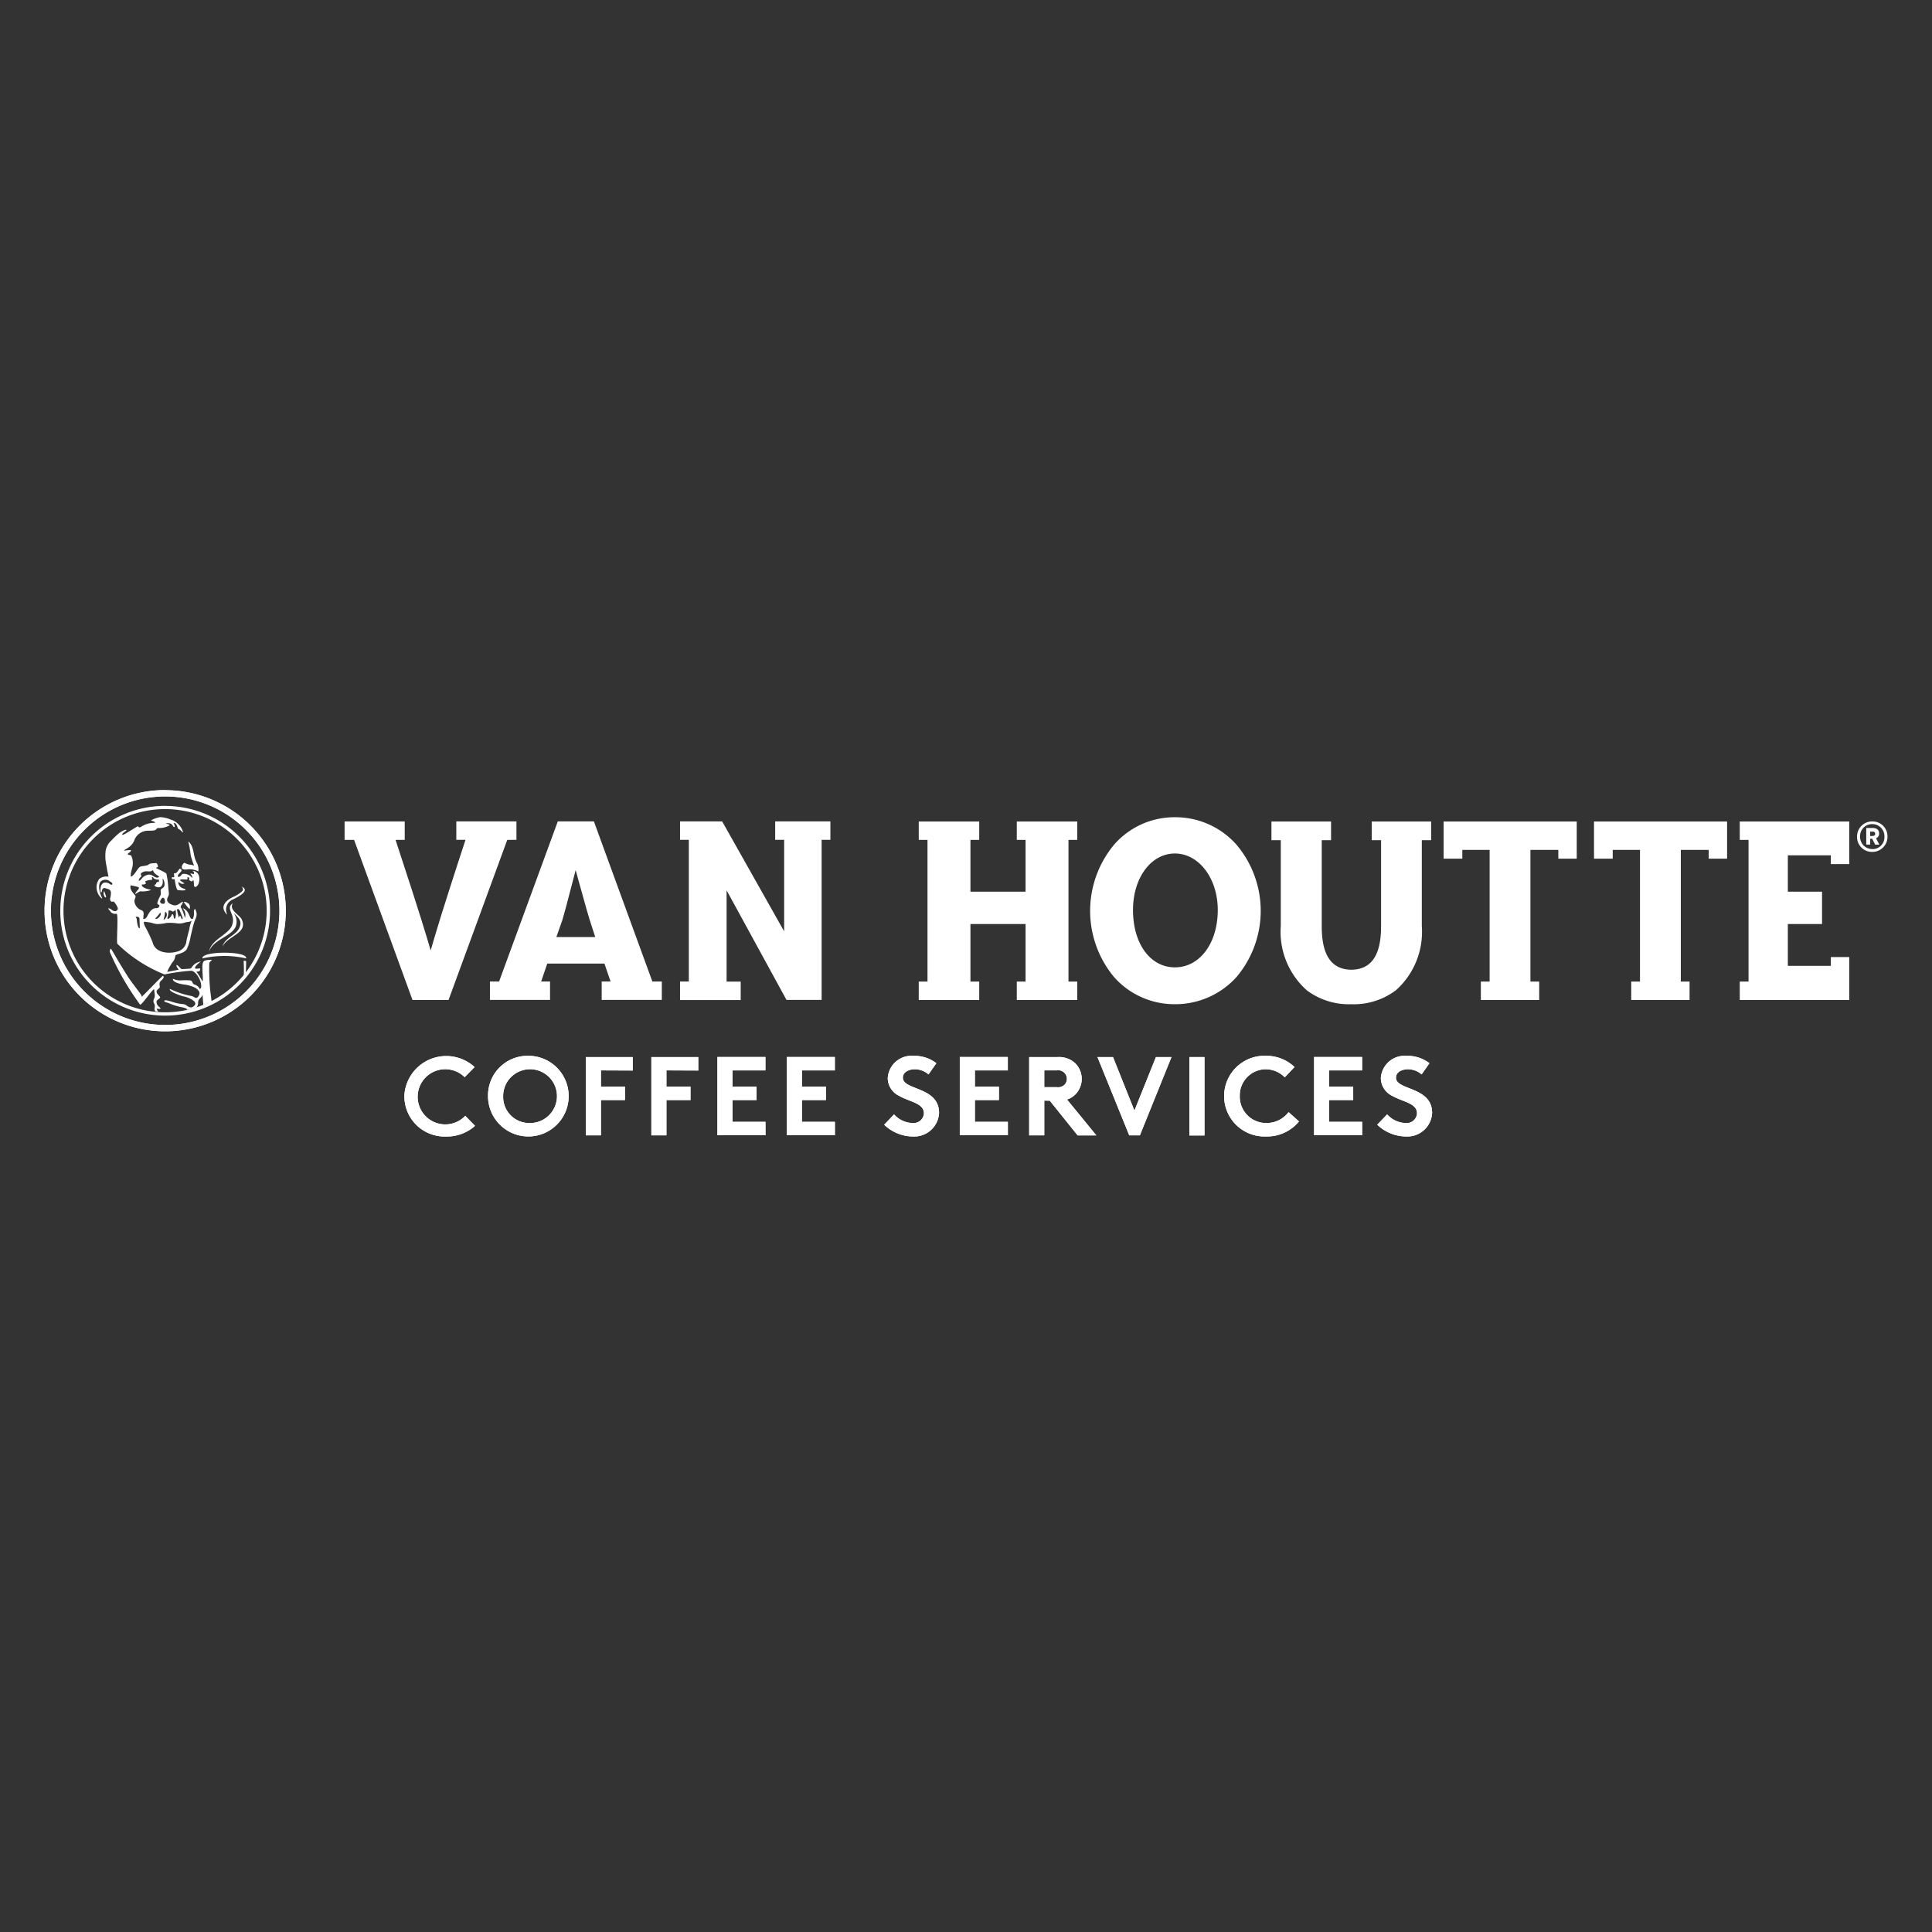 <svg id="Layer_1" data-name="Layer 1" xmlns="http://www.w3.org/2000/svg" viewBox="0 0 70 70"><rect x="0" y="0" width="70" height="70" fill="#333333" stroke="none"/><defs><style>.cls-1{fill:none;}.cls-2{fill:#fff;}.cls-3{fill:#666362;}</style></defs><rect class="cls-1" width="70" height="70"/><polygon class="cls-2" points="57.754 31.111 58.432 31.111 58.432 30.793 59.42 30.793 59.42 35.564 59.102 35.564 59.102 36.231 61.216 36.231 61.216 35.564 60.899 35.564 60.899 30.793 61.909 30.793 61.909 31.111 62.576 31.111 62.576 29.764 57.754 29.764 57.754 31.111"/><polygon class="cls-2" points="36.84 30.431 37.158 30.431 37.158 32.307 35.161 32.307 35.161 30.431 35.479 30.431 35.479 29.764 35.029 29.764 33.288 29.764 33.288 30.431 33.605 30.431 33.605 35.564 33.288 35.564 33.288 36.231 35.029 36.231 35.479 36.231 35.479 35.564 35.161 35.564 35.161 33.479 37.158 33.479 37.158 35.564 36.84 35.564 36.84 36.231 39.031 36.231 39.031 35.564 38.713 35.564 38.713 30.431 39.031 30.431 39.031 29.764 36.84 29.764 36.84 30.431"/><path class="cls-2" d="M50.035,29.764H49.7v.678h.339v3.12c0,1.051-.352,1.565-1.075,1.573-.723-.008-1.075-.522-1.075-1.573v-3.12h.338v-.678h-2.16v.678h.338v3.109a2.837,2.837,0,0,0,.932,2.32l.013.011.022.016a2.538,2.538,0,0,0,1.583.487h.01a2.533,2.533,0,0,0,1.582-.485l.022-.016.014-.011a2.837,2.837,0,0,0,.932-2.32V30.442h.338v-.678Z"/><polygon class="cls-2" points="52.305 31.111 52.983 31.111 52.983 30.793 53.972 30.793 53.972 35.564 53.654 35.564 53.654 36.231 55.768 36.231 55.768 35.564 55.45 35.564 55.45 30.793 56.461 30.793 56.461 31.111 57.128 31.111 57.128 29.764 52.305 29.764 52.305 31.111"/><path class="cls-2" d="M42.57,29.61a2.9,2.9,0,0,0-2.2.989,3.749,3.749,0,0,0,0,4.808,2.919,2.919,0,0,0,2.2.977,2.981,2.981,0,0,0,2.225-.978,3.713,3.713,0,0,0,0-4.807A2.954,2.954,0,0,0,42.57,29.61Zm0,5.439c-.894,0-1.519-.855-1.519-2.079,0-1.166.653-2.046,1.519-2.046s1.552.9,1.552,2.046C44.122,34.175,43.47,35.049,42.57,35.049Z"/><polygon class="cls-2" points="63.035 30.431 63.353 30.431 63.353 35.564 63.035 35.564 63.035 36.231 67.002 36.231 67.002 34.676 66.335 34.676 66.335 34.994 64.777 34.994 64.777 33.479 66.016 33.479 66.016 32.307 64.777 32.307 64.777 30.99 66.335 30.99 66.335 31.308 67.002 31.308 67.002 29.764 63.035 29.764 63.035 30.431"/><path class="cls-2" d="M68.084,30.2c0-.132-.088-.2-.233-.2h-.233v.6h.143v-.21h.073l.106.212h.151l-.118-.23A.172.172,0,0,0,68.084,30.2Zm-.242.09h-.081v-.159h.081c.068,0,.1.025.1.078s-.032.078-.1.078Z"/><path class="cls-2" d="M67.838,29.762a.547.547,0,0,0-.554.54v.015a.54.54,0,0,0,.531.549h.019a.548.548,0,0,0,.553-.543v-.012a.54.54,0,0,0-.531-.549Zm0,1a.437.437,0,0,1-.443-.431v-.023a.433.433,0,0,1,.415-.449h.024a.439.439,0,0,1,.443.435v.02a.431.431,0,0,1-.41.451h-.029Z"/><path class="cls-2" d="M18.712,30.429v-.668H16.533v.668h.333c-.329,1-.906,2.783-1.134,3.569l-.128.439L15.475,34c-.242-.817-.807-2.547-1.143-3.57h.332v-.668H12.485v.668h.344l2.116,5.8h1.307l2.127-5.8Z"/><path class="cls-2" d="M21.518,29.761H20.21l-2.127,5.8h-.332v.668h2.178v-.668h-.322l.221-.648H21.9l.222.648H21.8v.668h2.179v-.668h-.343Zm-1.36,4.189.215-.607c.037-.112.151-.535.358-1.333l.126-.484.133.482c.225.817.342,1.219.376,1.324l.2.618Z"/><polygon class="cls-2" points="28.086 29.761 28.086 30.429 28.411 30.429 28.411 33.744 26.165 29.761 24.639 29.761 24.639 30.429 24.957 30.429 24.957 35.561 24.639 35.561 24.639 36.229 24.646 36.229 24.646 36.233 26.837 36.233 26.837 35.566 26.326 35.566 26.326 32.258 28.496 36.229 29.769 36.229 29.769 35.561 29.769 30.429 30.087 30.429 30.087 29.761 28.411 29.761 28.086 29.761"/><path class="cls-2" d="M7.574,34.479h0c.15-.443.794-.537.964-.9a.513.513,0,0,0,0-.366.9.9,0,0,0-.07-.139h0c.14.163.287.253.233.462-.09.351-.506.39-.633.732-.007.019,0,.021.007,0,.226-.379.914-.458.682-.96-.072-.158-.453-.324-.333-.56.005-.01,0-.016-.009-.009-.251.211.142.386-.009.79C8.286,33.86,7.65,34.04,7.574,34.479Z"/><path class="cls-2" d="M8.729,32.115h0a.112.112,0,0,1,.064.145.11.11,0,0,1-.029.042,1.34,1.34,0,0,1-.345.21c-.154.077-.509.3-.2.618.007.008.013,0,.008-.006a.4.4,0,0,1,.2-.531l.034-.014C8.555,32.527,9.132,32.261,8.729,32.115Z"/><path class="cls-2" d="M7.187,31.573a.557.557,0,0,0-.029-.259,1.12,1.12,0,0,1-.109-.266c-.043-.174-.062-.447-.229-.559a3.111,3.111,0,0,1,.087.489,3.178,3.178,0,0,0,.128.394c-.014-.017-.041-.019-.06-.026-.07-.027-.078-.007-.155-.029s-.13-.058-.142-.054-.014.012-.024.017a.188.188,0,0,0-.066.169c.012.043.083.062.167.054A.717.717,0,0,1,7.187,31.573Z"/><path class="cls-2" d="M6.981,31.554c-.009,0,.017.01.033.031a.071.071,0,0,1,0,.087c-.01.007-.049-.031-.114-.019-.019,0,.091.082.062.159a.343.343,0,0,0-.262-.148c-.156-.018-.1.06-.2.1-.058.025-.066-.02-.047-.059.031-.062.092-.093.119-.149s-.053-.1-.076-.068a1.04,1.04,0,0,1-.071.1c-.07.083-.117.037-.125.065a1.137,1.137,0,0,1,.013.131h-.02a.332.332,0,0,0-.063,0c-.007.006,0,.045,0,.061s.093,0,.1.016c.017.114.059.374.11.387.034.008.269.03.281-.007s-.1-.039-.174-.1-.1-.17-.078-.179.091.1.208.049c.02-.01-.162-.1-.153-.127.017-.044.247-.01.26-.018s.007-.047.008-.084c0-.014.063.017.066.027a.328.328,0,0,1-.009.063c0,.016.061.056.089.064s.062-.064.073-.039a.781.781,0,0,1,.015.167c.015.136.112.058.157-.021a.445.445,0,0,0,.019-.325A.24.24,0,0,0,6.981,31.554Z"/><path class="cls-2" d="M6.867,32.939a.2.2,0,0,0-.021-.187c-.025-.027-.15-.1-.186-.071A1.429,1.429,0,0,0,6.867,32.939Z"/><path class="cls-2" d="M7.335,34.725a3.579,3.579,0,0,1,1.582,0C8.989,34.452,7.288,34.446,7.335,34.725Z"/><path class="cls-2" d="M8.91,35.26c0-.135.006-.26.009-.42,0-.028-.094-.047-.092-.011a4.819,4.819,0,0,1,.005.524Z"/><path class="cls-2" d="M3.842,32.51c.019-.017-.069-.221-.068-.221C3.714,32.331,3.785,32.559,3.842,32.51Z"/><path class="cls-1" d="M5.927,33.32c.014.022.134-.089.116-.2-.011-.068-.062-.106-.066-.034A1.251,1.251,0,0,1,5.927,33.32Z"/><path class="cls-1" d="M6.148,33.256c.1-.09.083-.139.107-.133s.035.129.06.16c.012.016.042-.01.046-.06a.545.545,0,0,0,0-.254c0-.018-.054.055-.1.059-.014,0-.027-.017-.051-.026-.047-.019-.109-.021-.106.01a.737.737,0,0,1-.034.238C6.057,33.318,6.1,33.3,6.148,33.256Z"/><path class="cls-1" d="M5.811,32.627c-.055.111.139.163.161.081S5.924,32.4,5.811,32.627Z"/><path class="cls-1" d="M6.482,33.244c.024-.008.017-.065.036-.063.041.005.055.131.087.121s-.018-.118-.052-.212-.049-.125-.084-.147-.064,0-.054.036A1.714,1.714,0,0,0,6.482,33.244Z"/><path class="cls-1" d="M5.784,33.093c-.113.161-.162.163-.151.188s.075.019.141-.058C5.858,33.125,5.822,33.038,5.784,33.093Z"/><path class="cls-1" d="M6.437,34.467a.432.432,0,0,0,.318-.391c.03-.133.066-.265.1-.4a1.171,1.171,0,0,1,.093-.333c-.049.063-.157.051-.225.07a.707.707,0,0,1-.277.041,1.957,1.957,0,0,0-.412-.019,1.621,1.621,0,0,1-.354.04c-.1-.01-.194-.053-.291-.063-.151-.015-.221-.074-.152.119a5.508,5.508,0,0,1,.288.6C5.616,34.53,6.114,34.576,6.437,34.467Z"/><path class="cls-1" d="M5.314,33.238c.034-.039.1-.248.261-.318.081-.036.152.022.2-.085.027-.064-.076-.044-.073-.114a1.13,1.13,0,0,1,.11-.267c.041-.1,0-.163.015-.209.02-.064.136-.073.137-.191a.375.375,0,0,0-.053-.209l-.018.006c.031.172-.023.343-.21.289-.038-.011-.085-.037-.089-.06s.045-.03.059-.054.018-.052.035-.066.047.018.058,0a.219.219,0,0,0,.022-.087.334.334,0,0,1-.178-.038.078.078,0,0,1-.043-.054h-.04s.017.1-.007.1a.5.5,0,0,0-.236.057c-.009.028.039.061.018.08-.06.057-.149.015-.146.045.015.145.357.175.339.186a.87.87,0,0,1-.385.049c-.054,0-.159.109-.184.09s.021-.056.064-.113c.029-.039.082-.07.057-.126a2.213,2.213,0,0,0-.29-.066c-.065.168.177.351.177.4s-.058.126-.039.208a.4.4,0,0,0,.161.245c.053.04.115.044.147.088.045.061,0,.141.01.265C5.194,33.315,5.265,33.294,5.314,33.238Z"/><path class="cls-1" d="M4.91,33.209c.018.042.046.067.048.117,0,.03.027.324.11.3l-.014-.351C5.03,33.176,4.924,33.241,4.91,33.209Z"/><path class="cls-1" d="M5.2,31.772a.42.42,0,0,1,.209-.083c.12-.01.269.191.364.075-.1-.08-.185-.1-.227-.235-.106.082-.2.024-.3.047-.04.009-.125.044-.14.087-.009.026.04.083.015.1a.21.21,0,0,0-.087.153C5.093,31.921,5.147,31.812,5.2,31.772Z"/><path class="cls-2" d="M7.1,36.512a.137.137,0,0,0,.023-.019c.077-.087.044-.171.064-.233s.069-.089.11-.143a.206.206,0,0,0,.039-.088c.011.14.019.244.031.383l.3-.124c-.021-.177-.049-.38-.061-.526a7.412,7.412,0,0,1-.023-.869c.017-.053.09-.091.093-.114a.733.733,0,0,0-.181.008c-.087.017-.121.024-.147.109-.047.157.033.649-.017.659a2.148,2.148,0,0,0-.214-.349c.037-.01.15.014.135-.113,0-.023-.186.039-.186-.025s.134-.176.216-.227A.448.448,0,0,0,7,34.98c-.058.063-.074.107-.087.109-.122.018-.329.024-.329.024a.2.2,0,0,1-.071-.059c-.126-.141-.141-.092-.1-.01l.034.049h0l.028.041-.418.08A1.626,1.626,0,0,1,6.3,34.8c.045-.075.048-.188.071-.2.12-.046.316-.082.394-.206a1.7,1.7,0,0,0,.14-.457c.044-.177.079-.358.136-.533.047-.146.149-.256.025-.471-.01-.017-.053.068-.038.125a.473.473,0,0,1-.035.22c-.01.033-.071.022-.093-.022-.045-.088-.087-.274-.27-.35-.027-.011.139.15.073.343-.007.02-.019-.1-.11-.3-.028-.062-.06-.075-.042-.114s.108-.161.063-.164c-.028,0-.156.131-.277.133-.059,0-.3-.07-.281-.218.014-.095.062-.126.063-.189s-.013-.149-.019-.211a3.361,3.361,0,0,0-.07-.529c-.016-.047-.372-.192-.375-.21s.073-.018.07-.053-.032-.123-.065-.122c-.341.011-.228.054-.323.078-.242.061-.237,0-.344.14-.045.057-.17.27-.254.27-.015-.184.088-.334.073-.52A.587.587,0,0,0,4.753,31c-.023-.023-.115-.022-.122-.046-.013-.043.124-.085.114-.143-.007-.038-.241.027-.247,0s.253-.1.361-.345a.531.531,0,0,1,.419-.361c.085-.014.233,0,.315-.021S5.679,30,5.724,30a.755.755,0,0,0,.377-.074c.121-.048-.051-.071-.088-.084-.021-.008.129-.034.193.013s.068.112.1.111c.078,0-.034-.156-.011-.152.139.021.123.2.172.221.108.052.142.137.168.12a.675.675,0,0,0-.466-.466,1.043,1.043,0,0,0-.361-.082.96.96,0,0,0-.329.113c-.032.018.142.034.137.087,0,.023-.086-.018-.306.052-.136.043-.191.107-.255.118-.036.007-.03-.045-.076-.032s-.532.346-.552.3.139-.129.154-.165-.11-.015-.283.12a2.545,2.545,0,0,0-.248.239.675.675,0,0,0-.218.36,1.573,1.573,0,0,0,.024.564c.009.044.019.116.033.193h0l.018.085c.009.046.013.071.024.125a.4.4,0,0,0-.336.081.5.5,0,0,0-.076.441c.049.2.232.33.174.228-.084-.149-.153-.443-.047-.574a.255.255,0,0,1,.331-.012c.027.018.132.074.08.12-.029.027-.081-.029-.108-.042-.132-.061-.24-.042-.292.1-.009.024-.048.231.016.225.014,0,.026-.1.04-.116.058-.075.1-.033.159-.019.158.038.163.118.134.281-.01.057-.037.118.007.168s.082,0,.118.029c.02.014.173.219.13.277a.111.111,0,0,1-.149.05h0a.291.291,0,0,1-.067-.042c-.027-.023-.178-.1-.1-.007s.066.1.116.126h0a.14.14,0,0,0,.03.015.253.253,0,0,0,.139.012c.063.076-.016,1.039.021,1.087a5.2,5.2,0,0,0,1.71,1.112,6.958,6.958,0,0,1,.953-.133c.175-.008.38.343.377.559,0,.065-.023.071-.044.114a.336.336,0,0,0-.2-.175c-.094-.031-.054-.128-.155-.149a2.511,2.511,0,0,0-.368,0,.621.621,0,0,1-.261-.061c0,.03-.012.162.468.218a1.313,1.313,0,0,1,.3.09c.064.026.244.14.187.272-.1.224-.175.051-.3.043a2.99,2.99,0,0,1-.759-.255c-.067.1.418.255.463.267a.91.91,0,0,1,.407.175c.038.042.074.1.018.159-.16.177-.281-.035-.386-.046a1.739,1.739,0,0,1-.405-.079c-.045-.014-.271-.095-.3-.049s.1.064.142.083a2.273,2.273,0,0,0,.41.138c.077.02.258.037.28.114Zm-.631-3.569c.035.022.054.067.084.147s.09.2.052.212-.046-.116-.087-.121c-.019,0-.012.055-.036.063a1.714,1.714,0,0,1-.067-.265C6.405,32.944,6.443,32.927,6.469,32.943Zm-.4.307a.737.737,0,0,0,.034-.238c0-.031.059-.029.106-.01.024.009.037.028.051.026.049,0,.1-.077.1-.059a.545.545,0,0,1,0,.254c0,.05-.034.076-.046.06-.025-.031-.023-.152-.06-.16s-.012.043-.107.133c-.047.044-.09.062-.079-.006Zm-.025-.135c.018.116-.1.227-.116.2a1.224,1.224,0,0,0,.05-.239c0-.067.054-.029.065.039Zm-.071-.407c-.022.082-.216.03-.161-.081.112-.227.188-.006.16.081Zm-.2.515c-.066.077-.131.081-.141.058s.038-.027.151-.188c.039-.055.075.032-.009.13Zm-.656-1.462c.025-.015-.024-.072-.015-.1.015-.043.1-.078.14-.087.11-.023.2.035.3-.047.042.137.125.155.227.235-.1.116-.244-.085-.364-.075a.42.42,0,0,0-.209.083c-.055.04-.109.149-.171.142a.208.208,0,0,1,.093-.151Zm-.16,1.565c0-.05-.03-.075-.048-.117.014.032.12-.033.144.07l.014.351c-.082.02-.108-.274-.109-.3Zm.235-.041c0-.124.035-.2-.01-.265-.032-.044-.094-.048-.147-.088a.4.4,0,0,1-.161-.245c-.019-.082.039-.155.039-.208s-.242-.229-.177-.4a2.213,2.213,0,0,1,.29.066c.025.056-.028.087-.057.126-.043.057-.083.1-.064.113s.13-.086.184-.09a.87.87,0,0,0,.385-.049c.018-.011-.324-.041-.339-.186,0-.03.086.012.146-.045.021-.019-.027-.052-.018-.08A.5.5,0,0,1,5.5,31.88c.024,0,0-.1.007-.1h.037a.078.078,0,0,0,.043.054.334.334,0,0,0,.178.038.219.219,0,0,1-.022.087c-.011.017-.038-.02-.058,0s-.021.042-.035.066-.061.042-.059.054a.18.18,0,0,0,.089.06c.187.054.241-.117.21-.289l.018-.006a.375.375,0,0,1,.053.209c0,.118-.117.127-.137.191-.015.046.026.111-.015.209a1.13,1.13,0,0,0-.11.267c0,.07.1.05.073.114-.045.107-.116.049-.2.085-.16.07-.227.279-.261.318-.046.057-.117.078-.118.048Zm.335.851a5.508,5.508,0,0,0-.288-.6c-.069-.193,0-.134.152-.119.1.01.189.053.291.063a1.685,1.685,0,0,0,.354-.04,1.957,1.957,0,0,1,.412.019.707.707,0,0,0,.277-.041c.068-.019.176-.007.225-.07a1.171,1.171,0,0,0-.093.333c-.037.132-.073.264-.1.4a.432.432,0,0,1-.318.391c-.325.1-.823.058-.911-.336Z"/><polygon class="cls-3" points="6.45 35.093 6.45 35.093 6.45 35.093 6.45 35.093"/><path class="cls-2" d="M5.734,36.656a.288.288,0,0,1-.055-.1c-.009-.029.119.025.134-.014s-.127-.078-.141-.224c-.01-.1.106-.113.13-.177.011-.03-.093-.1-.121-.176-.036-.1.072-.128.106-.187.015-.025-.023-.1,0-.173s.1-.1.134-.171c.022-.054,0-.063-.018-.077s-.749.759-.771.759a.108.108,0,0,0-.02-.074c-.113-.16-.4-.53-.475-.651-.43-.681-.6-1.015-.618-1.015s-.043.04-.042.114a9.862,9.862,0,0,0,1.1,1.911c.054.024.452-.563.5-.555a.022.022,0,0,1,.011.021c0,.069.025.145.019.225s-.041.107-.047.165c-.01.081.041.1.048.175s-.027.123,0,.174a.2.2,0,0,0,.024.039Z"/><path class="cls-2" d="M5.984,28.855A4.141,4.141,0,1,1,1.843,33a4.141,4.141,0,0,1,4.141-4.145m0-.231A4.371,4.371,0,1,0,10.355,33a4.371,4.371,0,0,0-4.371-4.371Z"/><path class="cls-2" d="M5.984,29.315A3.681,3.681,0,1,1,2.3,33a3.681,3.681,0,0,1,3.684-3.685m0-.117a3.8,3.8,0,1,0,3.8,3.8h0A3.8,3.8,0,0,0,5.981,29.2Z"/><path class="cls-2" d="M5.985,28.858A4.139,4.139,0,1,1,1.846,33a4.139,4.139,0,0,1,4.139-4.142m0-.23A4.369,4.369,0,1,0,10.354,33h0A4.369,4.369,0,0,0,5.985,28.631Z"/><path class="cls-2" d="M19.163,38.254a1.461,1.461,0,1,1-1.481,1.461,1.434,1.434,0,0,1,1.408-1.461Zm0,2.435a.975.975,0,1,0-.932-1.016c0,.014,0,.028,0,.042a.944.944,0,0,0,.911.974Z"/><path class="cls-2" d="M21.773,38.782v.588h.872v.487h-.872v1.278h-.548V38.3h1.7v.487Z"/><path class="cls-2" d="M24.146,38.782v.588h.872v.487h-.872v1.278H23.6V38.3h1.7v.487Z"/><path class="cls-2" d="M32.393,40.376a.932.932,0,0,0,.669.313.374.374,0,0,0,.412-.334l0-.023c0-.366-.528-.41-.909-.633a.719.719,0,0,1-.4-.645.863.863,0,0,1,.918-.8l.02,0a1.312,1.312,0,0,1,.823.268l-.284.406a.758.758,0,0,0-.491-.187c-.207,0-.438.089-.438.309,0,.458,1.311.316,1.311,1.274a.9.9,0,0,1-.945.853h-.017a1.514,1.514,0,0,1-1.026-.426Z"/><path class="cls-2" d="M37.836,39.877v1.258h-.547V38.3h1.034a.856.856,0,0,1,.621.211.8.8,0,0,1,.029,1.131l-.029.029a.749.749,0,0,1-.284.167l1.063,1.3h-.678l-1.01-1.258Zm.455-.487a.333.333,0,0,0,.276-.085.311.311,0,0,0-.276-.523h-.455v.608Z"/><path class="cls-2" d="M39.763,38.3h.564l.775,1.939.779-1.939h.564L41.3,41.135h-.386Z"/><path class="cls-2" d="M43.093,38.3h.548v2.84h-.548Z"/><path class="cls-2" d="M44.919,39.715a.955.955,0,0,0,.936.974h.033a1,1,0,0,0,.8-.394l.377.337a1.494,1.494,0,0,1-1.193.544,1.462,1.462,0,1,1-.116-2.922h.108a1.48,1.48,0,0,1,1.039.406l-.353.373a.978.978,0,0,0-.69-.292.947.947,0,0,0-.941.955Z"/><path class="cls-2" d="M50.259,40.376a.932.932,0,0,0,.669.313.374.374,0,0,0,.412-.332l0-.025c0-.366-.527-.41-.909-.633a.715.715,0,0,1-.4-.645.862.862,0,0,1,.917-.8l.02,0a1.317,1.317,0,0,1,.824.268l-.284.406a.758.758,0,0,0-.491-.187c-.207,0-.438.089-.438.309,0,.458,1.31.316,1.31,1.274a.9.9,0,0,1-.945.853h-.017A1.521,1.521,0,0,1,49.9,40.75Z"/><path class="cls-2" d="M16.858,40.428a1,1,0,1,1-.022-1.4l.359-.366a1.52,1.52,0,0,0-2.543,1.008,1.458,1.458,0,0,0,1.408,1.508c.036,0,.072,0,.108,0a1.528,1.528,0,0,0,1.043-.386Z"/><polygon class="cls-2" points="26.54 38.783 26.54 39.371 27.411 39.371 27.411 39.857 26.54 39.857 26.54 40.646 27.735 40.646 27.735 41.132 25.993 41.132 25.993 38.297 27.733 38.297 27.733 38.783 26.54 38.783"/><polygon class="cls-2" points="29.055 38.783 29.055 39.371 29.926 39.371 29.926 39.857 29.055 39.857 29.055 40.646 30.25 40.646 30.25 41.132 28.508 41.132 28.508 38.297 30.248 38.297 30.248 38.783 29.055 38.783"/><polygon class="cls-2" points="35.322 38.783 35.322 39.371 36.193 39.371 36.193 39.857 35.322 39.857 35.322 40.646 36.517 40.646 36.517 41.132 34.775 41.132 34.775 38.297 36.515 38.297 36.515 38.783 35.322 38.783"/><polygon class="cls-2" points="48.158 38.783 48.158 39.371 49.029 39.371 49.029 39.857 48.158 39.857 48.158 40.646 49.353 40.646 49.353 41.132 47.612 41.132 47.612 38.297 49.352 38.297 49.352 38.783 48.158 38.783"/><path class="cls-2" d="M19.163,38.254a1.461,1.461,0,1,1-1.481,1.461,1.434,1.434,0,0,1,1.408-1.461Zm0,2.435a.975.975,0,1,0-.932-1.016c0,.014,0,.028,0,.042a.944.944,0,0,0,.911.974Z"/><path class="cls-2" d="M21.773,38.782v.588h.872v.487h-.872v1.278h-.548V38.3h1.7v.487Z"/><path class="cls-2" d="M24.146,38.782v.588h.872v.487h-.872v1.278H23.6V38.3h1.7v.487Z"/><path class="cls-2" d="M32.393,40.376a.932.932,0,0,0,.669.313.374.374,0,0,0,.412-.334l0-.023c0-.366-.528-.41-.909-.633a.719.719,0,0,1-.4-.645.863.863,0,0,1,.918-.8l.02,0a1.312,1.312,0,0,1,.823.268l-.284.406a.758.758,0,0,0-.491-.187c-.207,0-.438.089-.438.309,0,.458,1.311.316,1.311,1.274a.9.9,0,0,1-.945.853h-.017a1.514,1.514,0,0,1-1.026-.426Z"/><path class="cls-2" d="M37.836,39.877v1.258h-.547V38.3h1.034a.856.856,0,0,1,.621.211.8.8,0,0,1,.029,1.131l-.029.029a.749.749,0,0,1-.284.167l1.063,1.3h-.678l-1.01-1.258Zm.455-.487a.333.333,0,0,0,.276-.085.311.311,0,0,0-.276-.523h-.455v.608Z"/><path class="cls-2" d="M39.763,38.3h.564l.775,1.939.779-1.939h.564L41.3,41.135h-.386Z"/><path class="cls-2" d="M43.093,38.3h.548v2.84h-.548Z"/><path class="cls-2" d="M44.919,39.715a.955.955,0,0,0,.936.974h.033a1,1,0,0,0,.8-.394l.377.337a1.494,1.494,0,0,1-1.193.544,1.462,1.462,0,1,1-.116-2.922h.108a1.48,1.48,0,0,1,1.039.406l-.353.373a.978.978,0,0,0-.69-.292.947.947,0,0,0-.941.955Z"/><path class="cls-2" d="M50.259,40.376a.932.932,0,0,0,.669.313.374.374,0,0,0,.412-.332l0-.025c0-.366-.527-.41-.909-.633a.715.715,0,0,1-.4-.645.862.862,0,0,1,.917-.8l.02,0a1.317,1.317,0,0,1,.824.268l-.284.406a.758.758,0,0,0-.491-.187c-.207,0-.438.089-.438.309,0,.458,1.31.316,1.31,1.274a.9.9,0,0,1-.945.853h-.017A1.521,1.521,0,0,1,49.9,40.75Z"/><path class="cls-2" d="M16.858,40.428a1,1,0,1,1-.022-1.4l.359-.366a1.52,1.52,0,0,0-2.543,1.008,1.458,1.458,0,0,0,1.408,1.508c.036,0,.072,0,.108,0a1.528,1.528,0,0,0,1.043-.386Z"/><polygon class="cls-2" points="26.54 38.783 26.54 39.371 27.411 39.371 27.411 39.857 26.54 39.857 26.54 40.646 27.735 40.646 27.735 41.132 25.993 41.132 25.993 38.297 27.733 38.297 27.733 38.783 26.54 38.783"/><polygon class="cls-2" points="29.055 38.783 29.055 39.371 29.926 39.371 29.926 39.857 29.055 39.857 29.055 40.646 30.25 40.646 30.25 41.132 28.508 41.132 28.508 38.297 30.248 38.297 30.248 38.783 29.055 38.783"/><polygon class="cls-2" points="35.322 38.783 35.322 39.371 36.193 39.371 36.193 39.857 35.322 39.857 35.322 40.646 36.517 40.646 36.517 41.132 34.775 41.132 34.775 38.297 36.515 38.297 36.515 38.783 35.322 38.783"/><polygon class="cls-2" points="48.158 38.783 48.158 39.371 49.029 39.371 49.029 39.857 48.158 39.857 48.158 40.646 49.353 40.646 49.353 41.132 47.612 41.132 47.612 38.297 49.352 38.297 49.352 38.783 48.158 38.783"/></svg>